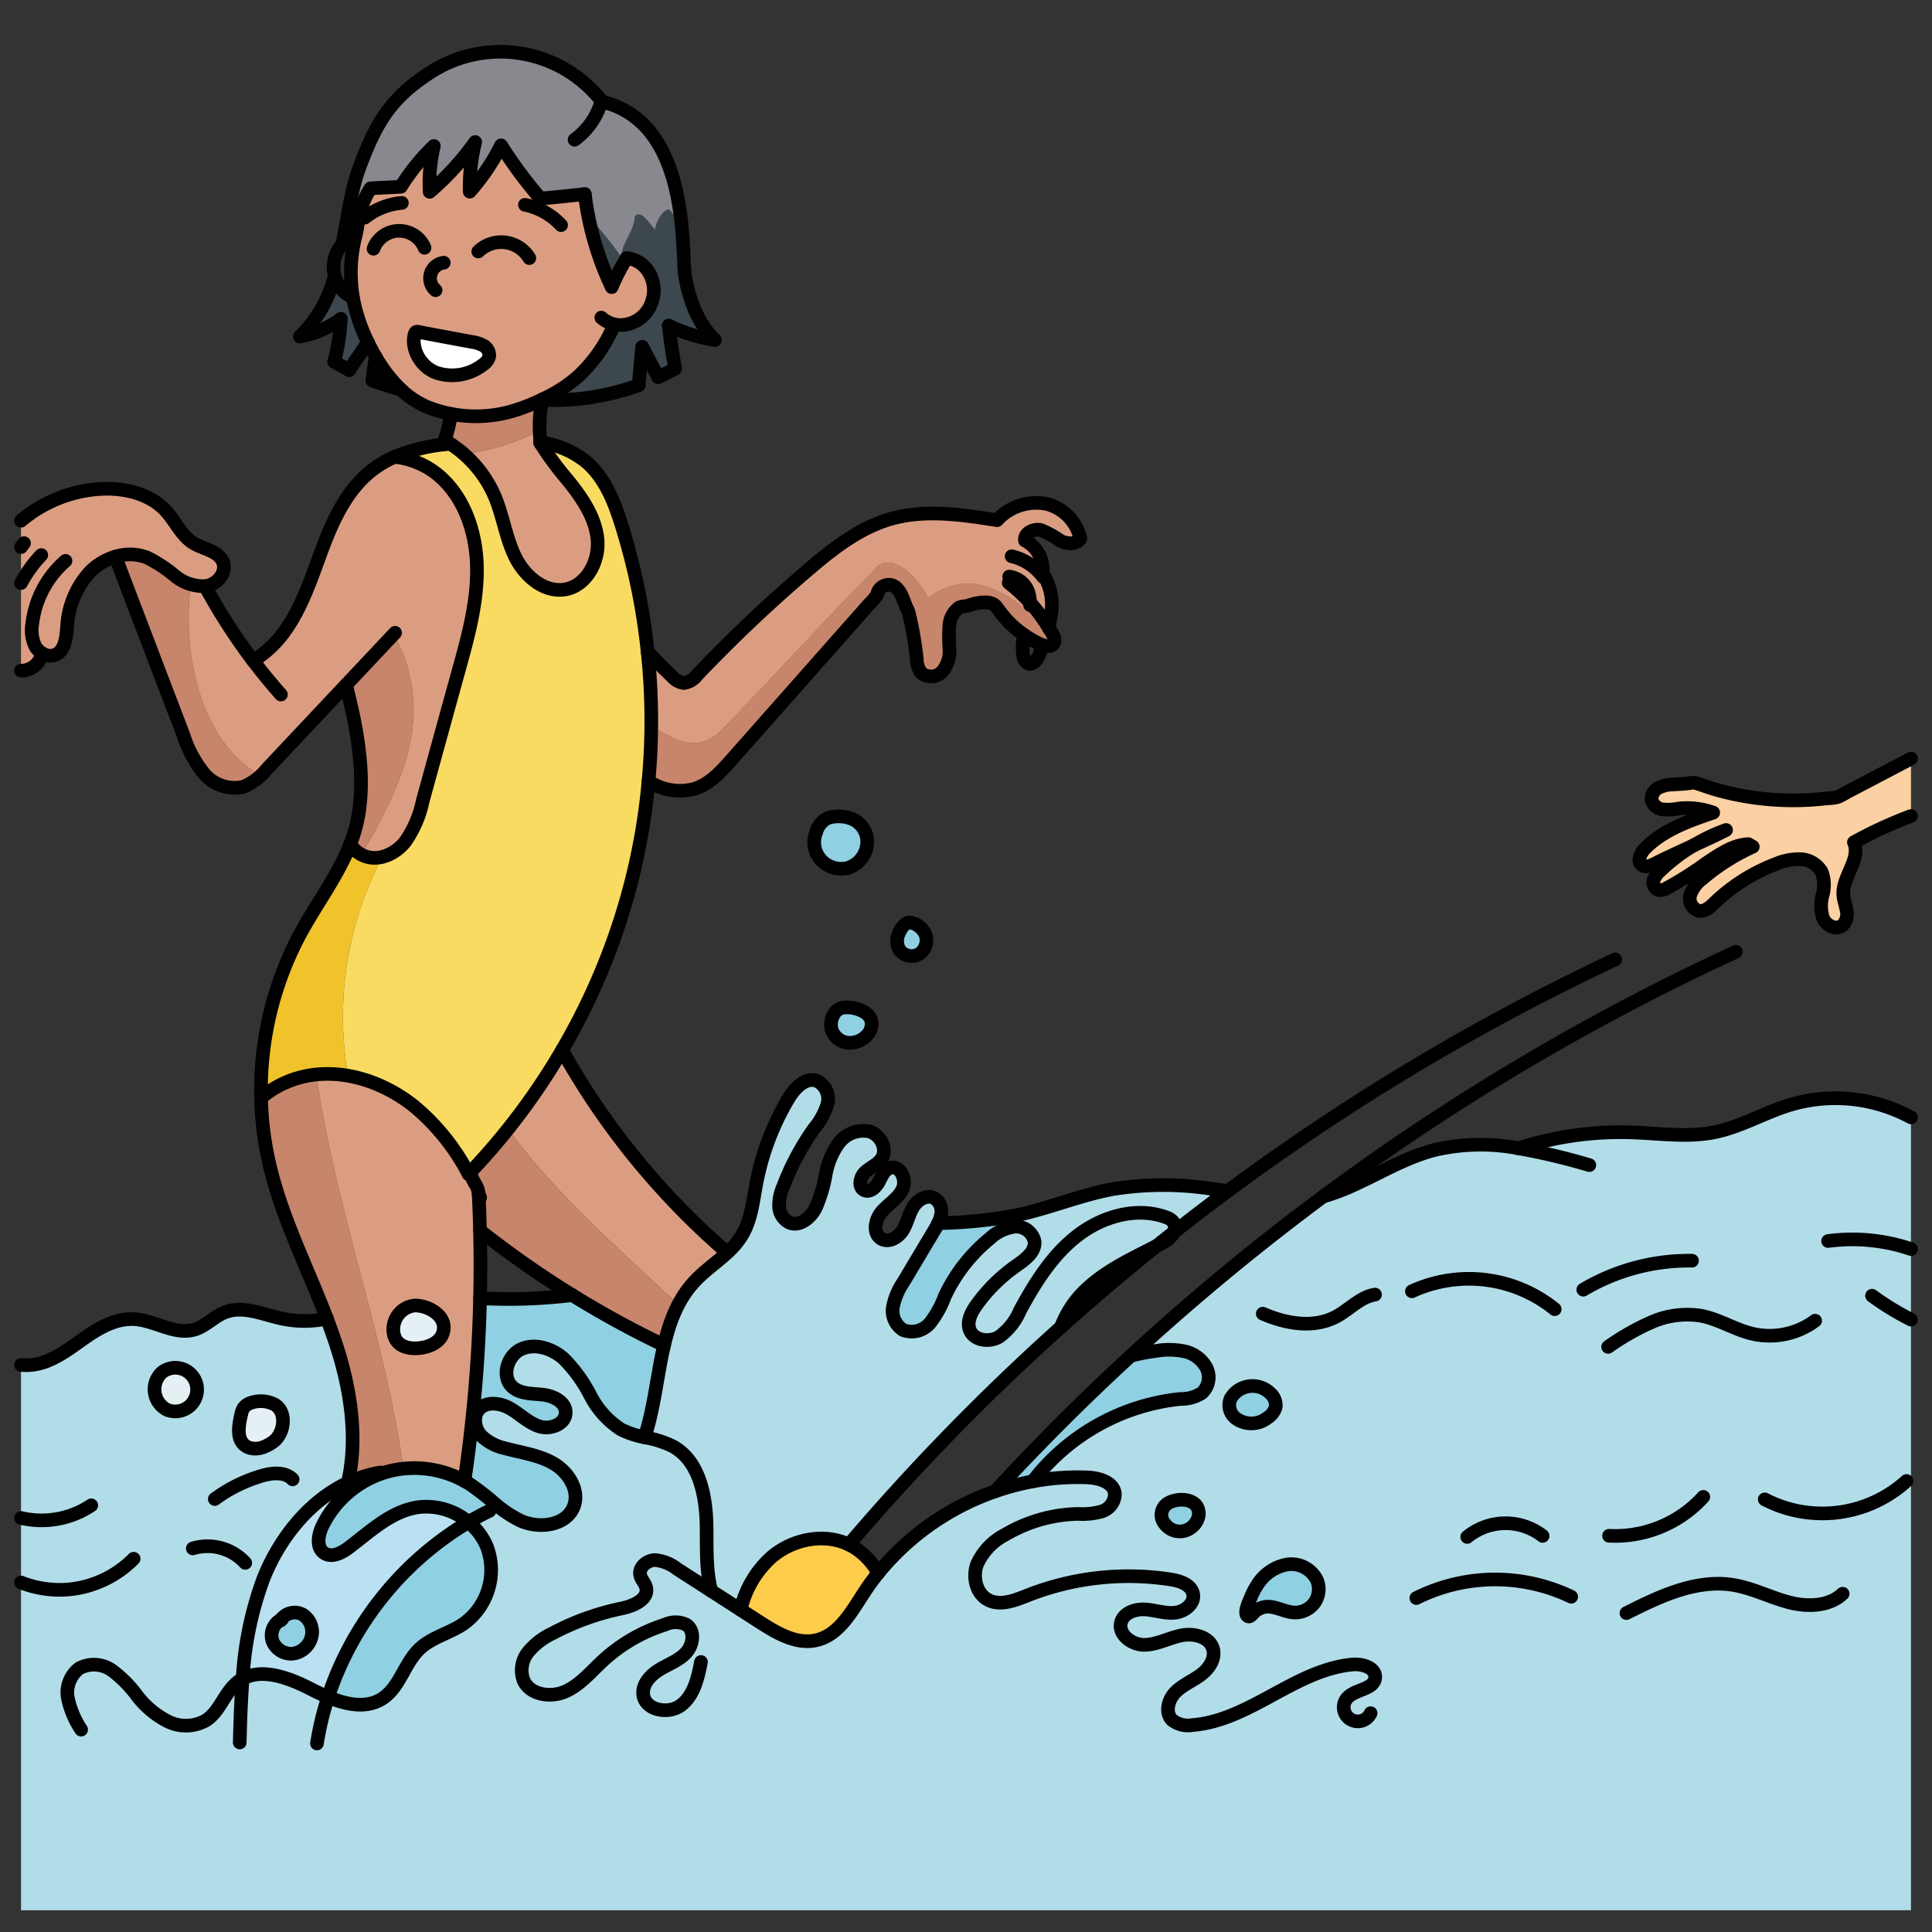 <svg id="Layer_1" data-name="Layer 1" xmlns="http://www.w3.org/2000/svg" width="100mm" height="100mm" viewBox="0 0 283.465 283.465">
  <rect x="0" y="0" width="283.465" height="283.465" fill="#333333" stroke="none"/>
  <g>
    <g>
      <path d="M128.859,230.8a33.6,33.6,0,0,0-2.08,2.858c-1.865,2.859-3.719,6.26-7.039,7-2.889.645-5.727-1.025-8.217-2.623l-2.858-1.844a14.71,14.71,0,0,1,4.559-7.756c3.084-2.633,7.725-3.545,11.321-1.814a7.488,7.488,0,0,1,.748.4A10.352,10.352,0,0,1,128.859,230.8Z" fill="#fecc4b"/>
      <path d="M56.109,125.715a4.231,4.231,0,0,1-4.727-1.848c-1.763,4.539-4.826,8.576-7.193,12.889a48.472,48.472,0,0,0-5.881,24.3,14.911,14.911,0,0,1,7.172-3.289,16.948,16.948,0,0,1,5.582.07A50.461,50.461,0,0,1,56.109,125.715Z" fill="#f1c32a"/>
      <path d="M95.018,95.6a94.385,94.385,0,0,0-3.812-18.524c-1.075-3.443-2.448-6.967-5.2-9.3a13.464,13.464,0,0,0-6.7-2.859.409.409,0,0,0,.02.154A45.3,45.3,0,0,0,83.266,70.4c2.039,2.53,4.026,5.338,4.385,8.575s-1.506,6.936-4.713,7.5c-3.063.543-5.943-1.926-7.325-4.723S73.82,75.775,72.621,72.9a17.391,17.391,0,0,0-6.568-7.8L65,65.222a25.76,25.76,0,0,0-7.09,1.813,11.958,11.958,0,0,1,6.414,2.684c3.862,3.259,5.573,8.515,5.655,13.566s-1.27,10.009-2.622,14.886q-2.66,9.652-5.328,19.324a16.111,16.111,0,0,1-2.582,6.014,6.4,6.4,0,0,1-3.336,2.206,50.461,50.461,0,0,0-5.047,32.125,21.722,21.722,0,0,1,9.807,4.561,32.318,32.318,0,0,1,7.879,9.846c.1-.1.2-.215.3-.318.328-.327.635-.645.943-.983a96.608,96.608,0,0,0,12.479-16.864,95.58,95.58,0,0,0,9.61-22.653,93.892,93.892,0,0,0,3.074-16.824A95.791,95.791,0,0,0,95.018,95.6Z" fill="#f9db61"/>
      <path d="M70.776,53.572a7.326,7.326,0,0,1-6.926,1.056,5.231,5.231,0,0,1-2.264-1.9,5.047,5.047,0,0,1-.86-2.377,3.922,3.922,0,0,1,.092-1.25c.184-.635.461-.43,1.055-.317q3.674.692,7.346,1.373a4.815,4.815,0,0,1,1.742.563,1.646,1.646,0,0,1,.82,1.547A2.174,2.174,0,0,1,70.776,53.572Z" fill="#fff"/>
      <path d="M106.708,183.794a110.12,110.12,0,0,1-24.241-29.712,96.463,96.463,0,0,1-7.941,11.57c7.087,9.607,16.282,17.619,25.011,25.752a15.269,15.269,0,0,1,2.386-3.41C103.358,186.447,105.161,185.228,106.708,183.794Z" fill="#db9d81"/>
      <path d="M74.526,165.652q-2.178,2.726-4.538,5.294c-.308.338-.615.656-.943.983l.01.011c.1,1.424,1.117,1.864,1.179,3.288v.011q.137,2.658.194,5.317a145.331,145.331,0,0,0,13.524,9.467h.011a140.3,140.3,0,0,0,13.472,7.356,25.3,25.3,0,0,1,2.1-5.975C90.808,183.271,81.613,175.259,74.526,165.652Z" fill="#c7856b"/>
      <path d="M45.48,157.77a14.911,14.911,0,0,0-7.172,3.289v.01a47.036,47.036,0,0,0,1.127,9.344c1.793,8.012,5.595,15.379,8.525,23.053.389,1.034.768,2.079,1.127,3.125,2.274,6.7,3.524,14.2,1.946,20.962a17.9,17.9,0,0,1,4.775-1.506l.061.184q.43-.153.861-.276a14.532,14.532,0,0,1,2.467-.46c-2.706-19.5-9.981-38.024-12.768-57.845C46.113,157.681,45.8,157.72,45.48,157.77Z" fill="#c7856b"/>
      <path d="M70.428,180.556q-.061-2.658-.194-5.317v-.011c-.062-1.424-1.077-1.864-1.179-3.288l-.01-.011c-.092.1-.2.216-.3.318a32.318,32.318,0,0,0-7.879-9.846,20.3,20.3,0,0,0-14.44-4.751C49.216,177.471,56.491,196,59.2,215.5a15.215,15.215,0,0,1,8.946,1.8c.461-3.115.861-6.229,1.179-9.365q.921-8.7,1.116-17.458C70.51,187.165,70.51,183.865,70.428,180.556Zm-5.481,15.133c-.5,1.373-2.121,2-3.576,2.121s-3.043-.256-3.525-1.8A3.508,3.508,0,0,1,60.8,191.55C62.908,191.488,65.859,193.209,64.947,195.689Z" fill="#db9d81"/>
      <path d="M30.1,86a6.578,6.578,0,0,1-4.446-1.517,19.906,19.906,0,0,0-4.119-2.694,7.1,7.1,0,0,0-4.61-.113,8.7,8.7,0,0,0-3.658,2.162,12.874,12.874,0,0,0-3.422,8.135c-.133,1.6-.318,3.6-1.824,4.139a2.091,2.091,0,0,1-1.772-.225,4.787,4.787,0,0,1-.533,1.075A3.1,3.1,0,0,1,3.084,98.4v-22a19.915,19.915,0,0,1,11.9-4.672c3.432-.144,7.1.747,9.4,3.288,1.394,1.537,2.244,3.617,4.016,4.683,1.507.9,3.689,1.137,4.324,2.776.584,1.537-.861,3.269-2.49,3.514A.466.466,0,0,1,30.1,86Z" fill="#db9d81"/>
      <path d="M58.158,93.756c-2.957,1.479-4.823,4.6-7.211,7.334.06.311.11.625.188.934,1.486,5.973,2.634,13.042,1.128,19.108a23.115,23.115,0,0,1-.881,2.735,4.319,4.319,0,0,0,1.7,1.54C58.7,115.417,63.969,105.378,58.158,93.756Z" fill="#c7856b"/>
      <path d="M28.012,85.742a9.312,9.312,0,0,1-2.357-1.259,19.906,19.906,0,0,0-4.119-2.694,7.1,7.1,0,0,0-4.61-.113q5,13.078,9.979,26.157a17.313,17.313,0,0,0,3.012,5.645c1.455,1.578,3.73,2.6,5.779,1.967a6.635,6.635,0,0,0,2.549-1.678C29.249,108.771,26.679,95.553,28.012,85.742Z" fill="#c7856b"/>
      <path d="M64.322,69.719a11.958,11.958,0,0,0-6.414-2.684H57.9a15.363,15.363,0,0,0-3.176,1.844C51.064,71.646,48.984,76,47.365,80.293s-2.991,8.78-5.707,12.479a15.921,15.921,0,0,1-4.507,4.17H37.14A86.278,86.278,0,0,1,30.1,86a4.693,4.693,0,0,1-2.089-.258c-1.333,9.811,1.237,23.029,10.233,28.025.314-.3.617-.62.913-.934q5.826-6.193,11.66-12.387c.034.217.088.429.129.644,2.388-2.738,4.254-5.855,7.211-7.334,5.811,11.622.542,21.661-5.076,31.651a4.319,4.319,0,0,0,.553.243c2.081.717,4.437-.42,5.81-2.141a16.111,16.111,0,0,0,2.582-6.014q2.658-9.668,5.328-19.324c1.352-4.877,2.7-9.825,2.622-14.886S68.184,72.978,64.322,69.719Z" fill="#db9d81"/>
      <path d="M136.158,87.756c-2-4-6-7-8-4-8,8-15,16-23,24-3.523,2.642-6.271.63-9.609-1.254q-.031,4.057-.4,8.1a8.182,8.182,0,0,0,6.905,1.076c2.152-.738,3.75-2.5,5.256-4.2q8.546-9.651,17.08-19.313c.676-.758,1.342-1.516,2.018-2.274.328-.379.666-.758,1-1.137a11.189,11.189,0,0,0,1.178-1.332c.154-.256.164-.574.349-.84a1.81,1.81,0,0,1,1.567-.789c1.578.1,2.008,2.325,2.551,3.442a3.574,3.574,0,0,1,.308.8c.174.728.338,1.466.481,2.193.277,1.475.5,2.951.666,4.436a3.46,3.46,0,0,0,.636,2.029,2.224,2.224,0,0,0,3.125-.2,4.662,4.662,0,0,0,1.034-3.268,24.991,24.991,0,0,1-.01-3.5,3.522,3.522,0,0,1,1.424-2.592,2.719,2.719,0,0,1,.953-.2c.492-.082.963-.3,1.465-.4,1.066-.2,2.438-.38,3.125.584a18.177,18.177,0,0,0,1.772,2.172,15.719,15.719,0,0,0,2.234,1.875,15.364,15.364,0,0,0,2.4,1.362,2.533,2.533,0,0,0,.338.133c.635.2,1.383.226,1.649-.348a1.473,1.473,0,0,0-.235-1.281c-.015-.027-.032-.051-.046-.078C149.024,87.662,142.952,82.661,136.158,87.756Z" fill="#c7856b"/>
      <path d="M152.69,77.772a13.12,13.12,0,0,1,2.848,1.558c.963.5,2.346.615,2.971-.277a6.752,6.752,0,0,0-4.938-5.112,7.779,7.779,0,0,0-7.285,2.387c-5.163-.82-10.522-1.629-15.552-.2-4.631,1.311-8.545,4.385-12.2,7.52a214.317,214.317,0,0,0-16.28,15.42,2.827,2.827,0,0,1-1.936,1.147,2.713,2.713,0,0,1-1.7-.953c-1.25-1.168-2.438-2.387-3.595-3.657a95.669,95.669,0,0,1,.531,10.9c3.338,1.884,6.086,3.9,9.609,1.254,8-8,15-16,23-24,2-3,6,0,8,4,6.794-5.095,12.866-.094,18.218,5.2-.152-.278-.309-.551-.477-.813v-.01c.092-.605.133-1.127.3-1.865a2.372,2.372,0,0,0,.041-.277,8.475,8.475,0,0,0-1.281-5.9A4.76,4.76,0,0,0,150.4,79.32C150.231,78.244,151.624,77.527,152.69,77.772Z" fill="#db9d81"/>
      <path d="M79.557,58.6c-.338.164-.676.328-1.014.471a28.048,28.048,0,0,1-3.054,1.148,19.066,19.066,0,0,1-6.085.85,18.828,18.828,0,0,1-3.249-.348,17.889,17.889,0,0,1-.932,3.873,8.207,8.207,0,0,1,.83.5,17.628,17.628,0,0,1,2.025,1.534A34.173,34.173,0,0,0,79.184,63.18,20.234,20.234,0,0,1,79.557,58.6Z" fill="#c7856b"/>
      <path d="M83.266,70.4a45.3,45.3,0,0,1-3.935-5.328c-.03-.051-.061-.1-.092-.164a.155.155,0,0,1,.072.01c-.07-.576-.109-1.155-.127-1.734a34.173,34.173,0,0,1-11.106,3.453A17.212,17.212,0,0,1,72.621,72.9c1.2,2.879,1.608,6.055,2.992,8.852s4.262,5.266,7.325,4.723c3.207-.564,5.082-4.272,4.713-7.5S85.305,72.926,83.266,70.4Z" fill="#db9d81"/>
      <path d="M51.484,39.577a22.033,22.033,0,0,1,.666-4.908c0-.02.01-.03.01-.051a19.784,19.784,0,0,0,.441-2.592,12.767,12.767,0,0,1,1.762-4.4c1.486-.093,2.971-.144,4.457-.236a30.864,30.864,0,0,1,4.836-5.973,23.918,23.918,0,0,0-.615,6.721,40.43,40.43,0,0,0,6.68-7.3,27.245,27.245,0,0,0-.8,7.284,31.7,31.7,0,0,0,4.6-6.793A64.642,64.642,0,0,0,79.3,29.137c2.623-.236,6.5-.656,6.5-.656a44.667,44.667,0,0,0,3.955,13.647,27.616,27.616,0,0,1,2.193-4.242,3.061,3.061,0,0,1,.85.154,4.206,4.206,0,0,1,1.875,1.2,5.021,5.021,0,0,1,1.014,4.907,4.905,4.905,0,0,1-4.712,3.545,3.58,3.58,0,0,1-.574-.051c-.092-.02-.2-.041-.3-.061l-.072.266A22.034,22.034,0,0,1,85.2,54.863c-.02.031-.051.052-.071.082a20.922,20.922,0,0,1-5.513,3.627c-.02.021-.041.021-.061.031-.338.164-.676.328-1.014.471a28.048,28.048,0,0,1-3.054,1.148,19.066,19.066,0,0,1-6.085.85,19.418,19.418,0,0,1-7-1.475,3.287,3.287,0,0,1-.328-.174,12.81,12.81,0,0,1-3.258-2.275,20.888,20.888,0,0,1-3.094-3.791c-.215-.328-.41-.656-.6-.983-.42-.707-.8-1.435-1.147-2.142A26.172,26.172,0,0,1,51.822,43.9a2.684,2.684,0,0,1-.041-.277A23.025,23.025,0,0,1,51.484,39.577Zm20.3,12.694a1.646,1.646,0,0,0-.82-1.547,4.815,4.815,0,0,0-1.742-.563q-3.673-.677-7.346-1.373c-.594-.113-.871-.318-1.055.317a3.922,3.922,0,0,0-.092,1.25,5.047,5.047,0,0,0,.86,2.377,5.231,5.231,0,0,0,2.264,1.9,7.326,7.326,0,0,0,6.926-1.056A2.174,2.174,0,0,0,71.781,52.271Z" fill="#db9d81"/>
      <path d="M50.009,46.769a14.075,14.075,0,0,1-5.994,2.6,18.812,18.812,0,0,0,5.092-8.894,4.472,4.472,0,0,0,2.664,3.146h.01a2.684,2.684,0,0,0,.041.277,26.172,26.172,0,0,0,2.152,6.331c-.9,1.353-1.8,2.613-2.726,4.068-.758-.39-1.495-.8-2.213-1.24A30.893,30.893,0,0,0,50.009,46.769Z" fill="#3d474e"/>
      <path d="M93.158,31.756c1-1,2,1,3,2,0-1,1-3,2-3a9.893,9.893,0,0,1,1.918,2.992c-.62-6.955-2.706-16.678-11.728-18.822a18.886,18.886,0,0,0-25.082-4.375C57.242,14.383,55.132,18.1,52.652,24.8c-1.086,2.94-1.6,6.864-2.387,10.86l.061.062a4.1,4.1,0,0,1,1.711-1.076l.113.02c0-.02.01-.03.01-.051a19.784,19.784,0,0,0,.441-2.592,12.767,12.767,0,0,1,1.762-4.4c1.486-.093,2.971-.144,4.457-.236a30.827,30.827,0,0,1,4.836-5.973,23.918,23.918,0,0,0-.615,6.721,40.43,40.43,0,0,0,6.68-7.3,27.286,27.286,0,0,0-.8,7.284,31.691,31.691,0,0,0,4.6-6.792A64.71,64.71,0,0,0,79.3,29.137c2.623-.236,6.5-.656,6.5-.656.124,1.031.3,2.076.5,3.123,1.662,2.051,3.492,4.1,4.859,6.152C91.158,35.756,93.158,33.756,93.158,31.756Z" fill="#88888f"/>
      <path d="M100.519,40.5c-.18-1.074-.165-3.636-.443-6.751a9.893,9.893,0,0,0-1.918-2.992c-1,0-2,2-2,3-1-1-2-3-3-2,0,2-2,4-2,6-1.367-2.051-3.2-4.1-4.859-6.152a44.342,44.342,0,0,0,3.452,10.524,27.715,27.715,0,0,1,2.193-4.242,3.061,3.061,0,0,1,.85.154,4.206,4.206,0,0,1,1.875,1.2,5.021,5.021,0,0,1,1.014,4.907,4.906,4.906,0,0,1-4.713,3.545,3.578,3.578,0,0,1-.573-.051l-.3-.061-.072.266A22.018,22.018,0,0,1,85.2,54.863c-.02.031-.051.052-.071.082a20.922,20.922,0,0,1-5.513,3.627l.052.1a36.626,36.626,0,0,0,14.036-2.162c.174-2.172.348-3.453.512-5.625.871,1.68,1.486,2.777,2.357,4.447.84-.38,1.66-.8,2.469-1.25,0,0-.676-3.853-.922-6.3a24.624,24.624,0,0,0,6.772,2.11C102.384,47.435,101.113,43.962,100.519,40.5Z" fill="#3d474e"/>
      <path d="M256.519,123.857c-2.316.123-4.221,1.516-6.158,2.777a51.957,51.957,0,0,1-5.871,3.719,1.711,1.711,0,0,1-1.27.2,1.214,1.214,0,0,1-.584-1.435,3.191,3.191,0,0,1,.973-1.362,26.567,26.567,0,0,1,4.939-3.75c1.6-.728,3.2-1.465,4.7-2.234a26.3,26.3,0,0,0-4.7,2.234c-1.937.891-3.894,1.772-5.717,2.7-.625.317-1.435.625-1.968.164-.7-.584-.153-1.722.492-2.377,2.664-2.716,6.4-4.037,10.01-5.267a11.277,11.277,0,0,0-5.082-.6,8.169,8.169,0,0,1-2.284.133,1.919,1.919,0,0,1-1.66-1.373,1.835,1.835,0,0,1,1.014-1.813,5.069,5.069,0,0,1,2.141-.482c.871-.072,1.732-.072,2.582-.225a1.836,1.836,0,0,1,.881.061c.882.277,1.742.6,2.634.871a40.976,40.976,0,0,0,5.43,1.178,41.4,41.4,0,0,0,11.085.144,6.413,6.413,0,0,0,1.527-.185,11.017,11.017,0,0,0,1.332-.7c.9-.472,1.793-.943,2.7-1.414q2.689-1.414,5.389-2.828c.44-.236.891-.461,1.332-.7v8.422a62.557,62.557,0,0,0-8.371,3.852c1.076,2.449-1.711,5.011-1.557,7.685.051.8.369,1.567.492,2.356a2.294,2.294,0,0,1-.677,2.2c-.922.676-2.325-.041-2.786-1.086a5.947,5.947,0,0,1-.072-3.391,5.582,5.582,0,0,0-.113-3.381,3.724,3.724,0,0,0-3.084-1.9,8.544,8.544,0,0,0-3.688.717,26.63,26.63,0,0,0-8.965,5.676c-.646.625-1.414,1.332-2.3,1.189a1.885,1.885,0,0,1-1.26-2.346,4.945,4.945,0,0,1,1.762-2.367,31.266,31.266,0,0,1,7.407-4.7C256.959,124.113,256.734,123.98,256.519,123.857Z" fill="#fbd0a3"/>
      <path d="M127.209,122.955a3.892,3.892,0,0,1-6.762,3.207,3.87,3.87,0,0,1-.7-4.047,3.187,3.187,0,0,1,1.773-2.12,5.45,5.45,0,0,1,3.237.061A3.685,3.685,0,0,1,127.209,122.955Z" fill="#8fd0e2"/>
      <path d="M135.795,137.135a2.44,2.44,0,0,1-.9,2.818,2.195,2.195,0,0,1-2.858-.5,2.568,2.568,0,0,1-.195-2.408c.287-.727.963-1.906,1.9-1.649A3,3,0,0,1,135.795,137.135Z" fill="#8fd0e2"/>
      <path d="M127.814,149.655A2.4,2.4,0,0,1,127.1,152a3.369,3.369,0,0,1-2.961.953,2.837,2.837,0,0,1-2.059-1.722c-.471-1.219.154-3.135,1.568-3.381C124.986,147.627,127.312,148.211,127.814,149.655Z" fill="#8fd0e2"/>
      <path d="M50.48,219.561a14.863,14.863,0,0,0-3.186,4.365c-.615,1.291-.912,3.125.276,3.934,1.117.758,2.6-.02,3.678-.84,3.1-2.346,6.076-5.205,9.9-5.85a9.6,9.6,0,0,1,7.592,2.151A47.048,47.048,0,0,0,48.134,249c-.912-.379-1.814-.82-2.654-1.25-3.074-1.568-6.977-3.033-9.877-1.435a50.575,50.575,0,0,1,3.013-14.61c2.346-5.973,6.731-11.475,12.417-14.149a17.907,17.907,0,0,1,4.775-1.506l.061.184A15.017,15.017,0,0,0,50.48,219.561Zm-4.795,20.7a3.019,3.019,0,0,0-1.229-3.34,2.451,2.451,0,0,0-3.228.717,2.636,2.636,0,0,0-1.26,3.1,2.93,2.93,0,0,0,3,1.895A3.274,3.274,0,0,0,45.685,240.257Z" fill="#b9e1f2"/>
      <path d="M72.559,220.565l-.727,1.1c-1.056.513-2.09,1.066-3.094,1.66a9.6,9.6,0,0,0-7.592-2.151c-3.822.645-6.8,3.5-9.9,5.85-1.075.82-2.561,1.6-3.678.84-1.188-.809-.891-2.643-.276-3.934a14.863,14.863,0,0,1,3.186-4.365,15.017,15.017,0,0,1,5.389-3.33q.43-.153.861-.276A15.179,15.179,0,0,1,68.143,217.3a8.927,8.927,0,0,1,.8.461A41.706,41.706,0,0,1,72.559,220.565Z" fill="#8fd0e2"/>
      <path d="M68.143,217.3c.461-3.115.861-6.229,1.179-9.365l.42.041a3.38,3.38,0,0,0,.83,2.633,7.183,7.183,0,0,0,3.545,1.886c2.417.666,4.989.983,7.151,2.254s3.811,3.924,2.92,6.27c-1.076,2.848-5.092,3.35-7.858,2.08a17.424,17.424,0,0,1-3.771-2.531,41.706,41.706,0,0,0-3.616-2.807A8.927,8.927,0,0,0,68.143,217.3Z" fill="#8fd0e2"/>
      <path d="M71.463,226.979a9.71,9.71,0,0,1-3.5,11.3c-2.039,1.373-4.611,1.936-6.393,3.637-2.213,2.09-2.879,5.594-5.43,7.274-2.357,1.537-5.277.933-8-.194a47.048,47.048,0,0,1,20.6-25.676A9.184,9.184,0,0,1,71.463,226.979Z" fill="#8fd0e2"/>
      <path d="M148.51,178.415l.317,1.567a6.623,6.623,0,0,0-3.6,1.732,24.184,24.184,0,0,0-6.639,8.545,14.358,14.358,0,0,1-2.131,3.842,3.485,3.485,0,0,1-3.975,1.024,3.342,3.342,0,0,1-1.465-3.422,9.76,9.76,0,0,1,1.536-3.606q2.244-3.765,4.488-7.52c.215-.359.43-.738.615-1.117A67.562,67.562,0,0,0,148.51,178.415Z" fill="#8fd0e2"/>
      <path d="M151.788,182.144a2.749,2.749,0,0,0-2.961-2.162l-.317-1.567c.379-.062.748-.144,1.127-.226,4.621-1.034,9.047-2.889,13.708-3.739a47.079,47.079,0,0,1,14.641,0c.707.092,1.424.194,2.142.307q-4.011,2.967-7.93,6.066a1.562,1.562,0,0,0-.123-1.609,2.342,2.342,0,0,0-.994-.615c-4.355-1.6-9.385-.133-13.043,2.715s-6.178,6.885-8.391,10.963a9.154,9.154,0,0,1-3.063,3.863c-1.435.85-3.668.563-4.293-.974-.5-1.25.215-2.643,1-3.729a24.371,24.371,0,0,1,5.819-5.738C150.4,184.8,151.932,183.691,151.788,182.144Z" fill="#b1dde9"/>
      <path d="M146,218.813q9.543-10.358,19.9-19.886a30.431,30.431,0,0,1,3.831-.738,11.3,11.3,0,0,1,4.068.082,4.823,4.823,0,0,1,3.186,2.356,3.129,3.129,0,0,1-.625,3.74,5.637,5.637,0,0,1-3.186.891,31.369,31.369,0,0,0-21.649,12.09A38.067,38.067,0,0,0,146,218.813Z" fill="#8fd0e2"/>
      <path d="M186.357,204.408a2.354,2.354,0,0,1,.82,1.977,2.678,2.678,0,0,1-1.2,1.629,3.845,3.845,0,0,1-4.621.113,2.439,2.439,0,0,1-.789-2.951,3.716,3.716,0,0,1,5.789-.768Z" fill="#8fd0e2"/>
      <path d="M175.712,222.911a2.673,2.673,0,0,1-.851,1.138,2.727,2.727,0,0,1-3.954-.461,2,2,0,0,1,.635-3.125c1.127-.6,3.145-.646,4.006.461A2.046,2.046,0,0,1,175.712,222.911Z" fill="#8fd0e2"/>
      <path d="M189.974,236.589c-1.517-.03-2.951-1.075-4.447-.809a3.362,3.362,0,0,0-1.332.6c-.236.185-.727.882-1.035.779-.83-.287.164-2.305.349-2.756a10.227,10.227,0,0,1,.9-1.762,6.532,6.532,0,0,1,4.355-3.084,4.176,4.176,0,0,1,4.5,2.367,3.423,3.423,0,0,1-3.288,4.661Z" fill="#8fd0e2"/>
      <path d="M41.228,237.634a2.451,2.451,0,0,1,3.228-.717,3.019,3.019,0,0,1,1.229,3.34,3.274,3.274,0,0,1-2.715,2.367,2.93,2.93,0,0,1-3-1.895A2.636,2.636,0,0,1,41.228,237.634Z" fill="#8fd0e2"/>
      <path d="M60.8,191.55c2.111-.062,5.062,1.659,4.15,4.139-.5,1.373-2.121,2-3.576,2.121s-3.043-.256-3.524-1.8A3.506,3.506,0,0,1,60.8,191.55Z" fill="#e5f0f5"/>
      <path d="M40.306,206.078c1.834,1.117,1.393,4.088-.031,5.307a5.449,5.449,0,0,1-1.393.84,3.275,3.275,0,0,1-2.3.195c-2.172-.789-1.527-3.484-1.117-5.225a1.887,1.887,0,0,1,1.117-1.281A4.44,4.44,0,0,1,40.306,206.078Z" fill="#e5f0f5"/>
      <path d="M28.913,203.506a3.379,3.379,0,0,1-4.426,3.33,3.374,3.374,0,0,1-.707-5.492l.051-.041A3.378,3.378,0,0,1,28.913,203.506Z" fill="#e5f0f5"/>
      <path d="M74.854,206.662c-1.475-.85-3.6-1.117-4.651.215a2.271,2.271,0,0,0-.461,1.1l-.42-.041q.921-8.7,1.116-17.458a77.332,77.332,0,0,0,13.514-.451h.011a140.3,140.3,0,0,0,13.472,7.356c-1.034,4.416-1.434,9.2-2.868,13.5a13.622,13.622,0,0,1-3.474-1.168,12.957,12.957,0,0,1-4.456-4.938,21.919,21.919,0,0,0-3.935-5.441c-1.69-1.485-4.17-2.315-6.219-1.393s-2.971,4.026-1.311,5.543c1.158,1.045,2.9.963,4.457,1.137s3.36,1.045,3.37,2.6c.021,1.7-2.213,2.562-3.831,2.07S76.319,207.5,74.854,206.662Z" fill="#8fd0e2"/>
      <path d="M171.081,178.6a2.342,2.342,0,0,1,.994.615,1.562,1.562,0,0,1,.123,1.609c-.83.635-1.65,1.291-2.459,1.956-.011-.01-.021.011-.021.011-3.463,1.782-7.069,3.432-9.969,6.034a14.636,14.636,0,0,0-4.078,5.881,331.74,331.74,0,0,0-31.126,31.915c-3.6-1.731-8.237-.819-11.321,1.814a14.71,14.71,0,0,0-4.559,7.756l-4.3-2.767c-.779-2.889-.656-6.147-.687-9.19-.031-4.559-.973-9.846-4.969-12.038a15.5,15.5,0,0,0-4.139-1.312c1.434-4.3,1.834-9.088,2.868-13.5.82-3.5,2.039-6.772,4.488-9.385,1.434-1.547,3.238-2.766,4.785-4.2a11.356,11.356,0,0,0,2.151-2.551c1.363-2.265,1.619-5,2.111-7.6a38.3,38.3,0,0,1,4.682-12.407c.912-1.547,2.49-3.238,4.191-2.654a2.939,2.939,0,0,1,1.557,3.412,10.222,10.222,0,0,1-1.947,3.566,37.749,37.749,0,0,0-4.528,8.483,6.868,6.868,0,0,0-.615,2.951,2.742,2.742,0,0,0,1.568,2.418c1.5.563,3.063-.748,3.79-2.162a20.334,20.334,0,0,0,1.466-4.857,11.242,11.242,0,0,1,1.915-4.651A4.5,4.5,0,0,1,127.517,166c1.639.441,2.745,2.531,1.844,3.965-.564.892-1.65,1.291-2.428,2.008s-1.066,2.234-.093,2.664c.83.369,1.7-.461,2.121-1.27s.82-1.793,1.7-2.029c1.465-.4,2.418,1.783,1.752,3.156s-2.09,2.162-3.074,3.319-1.321,3.228.01,3.965c1.087.595,2.459-.225,3.105-1.27s.881-2.316,1.516-3.381,1.978-1.906,3.084-1.353a2.259,2.259,0,0,1,1.035,2.326,4.568,4.568,0,0,1-.43,1.363c-.185.379-.4.758-.615,1.117q-2.244,3.75-4.488,7.52a9.76,9.76,0,0,0-1.536,3.606,3.342,3.342,0,0,0,1.465,3.422,3.485,3.485,0,0,0,3.975-1.024,14.358,14.358,0,0,0,2.131-3.842,24.184,24.184,0,0,1,6.639-8.545,6.623,6.623,0,0,1,3.6-1.732,2.749,2.749,0,0,1,2.961,2.162c.144,1.547-1.393,2.654-2.674,3.555a24.371,24.371,0,0,0-5.819,5.738c-.789,1.086-1.506,2.479-1,3.729.625,1.537,2.858,1.824,4.293.974a9.154,9.154,0,0,0,3.063-3.863c2.213-4.078,4.733-8.125,8.391-10.963S166.726,177,171.081,178.6Z" fill="#b1dde9"/>
      <path d="M48.134,249c2.725,1.127,5.645,1.731,8,.194,2.551-1.68,3.217-5.184,5.43-7.274,1.782-1.7,4.354-2.264,6.393-3.637a9.71,9.71,0,0,0,3.5-11.3,9.184,9.184,0,0,0-2.725-3.658c1-.594,2.038-1.147,3.094-1.66l.727-1.1A17.424,17.424,0,0,0,76.33,223.1c2.766,1.27,6.782.768,7.858-2.08.891-2.346-.758-4.99-2.92-6.27s-4.734-1.588-7.151-2.254a7.183,7.183,0,0,1-3.545-1.886,3.38,3.38,0,0,1-.83-2.633,2.271,2.271,0,0,1,.461-1.1c1.055-1.332,3.176-1.065,4.651-.215s2.7,2.131,4.314,2.633,3.852-.369,3.831-2.07c-.01-1.557-1.823-2.428-3.37-2.6s-3.3-.092-4.457-1.137c-1.66-1.517-.738-4.621,1.311-5.543s4.529-.092,6.219,1.393a21.919,21.919,0,0,1,3.935,5.441,12.957,12.957,0,0,0,4.456,4.938,13.622,13.622,0,0,0,3.474,1.168,15.5,15.5,0,0,1,4.139,1.312c4,2.192,4.938,7.479,4.969,12.038.031,3.043-.092,6.3.687,9.19l4.3,2.767,2.858,1.844c2.49,1.6,5.328,3.268,8.217,2.623,3.32-.738,5.174-4.139,7.039-7a33.6,33.6,0,0,1,2.08-2.858,38.327,38.327,0,0,1,22.663-13.453,31.369,31.369,0,0,1,21.649-12.09,5.637,5.637,0,0,0,3.186-.891,3.129,3.129,0,0,0,.625-3.74,4.823,4.823,0,0,0-3.186-2.356,11.3,11.3,0,0,0-4.068-.082,30.431,30.431,0,0,0-3.831.738,346.066,346.066,0,0,1,28.236-23.371c.011,0,.011-.01.021-.01a30.837,30.837,0,0,0,4.108-1.516c4.068-1.814,7.93-4.2,12.244-5.307a29.687,29.687,0,0,1,12.284-.246h.011a48.657,48.657,0,0,1,16.669-2.326c4.037.133,8.125.768,12.09-.031,3.893-.789,7.377-2.91,11.188-4.047a23.331,23.331,0,0,1,17.633,1.865V280.276H3.084V200.269a8.139,8.139,0,0,0,3.6-.492c2.3-.85,4.221-2.449,6.25-3.822s4.344-2.551,6.782-2.407c3.033.184,5.953,2.4,8.853,1.516,1.639-.5,2.858-1.916,4.456-2.531,2.634-1.014,5.523.318,8.279.922a15.855,15.855,0,0,0,6.66.011c.389,1.034.768,2.079,1.127,3.125,2.274,6.7,3.524,14.2,1.946,20.962-5.686,2.674-10.071,8.176-12.417,14.149a50.575,50.575,0,0,0-3.013,14.61c2.9-1.6,6.8-.133,9.877,1.435C46.32,248.177,47.222,248.618,48.134,249Zm144.739-13.863a3.466,3.466,0,0,0,.389-3.206,4.176,4.176,0,0,0-4.5-2.367,6.532,6.532,0,0,0-4.355,3.084,10.227,10.227,0,0,0-.9,1.762c-.185.451-1.179,2.469-.349,2.756.308.1.8-.594,1.035-.779a3.362,3.362,0,0,1,1.332-.6c1.5-.266,2.93.779,4.447.809A3.5,3.5,0,0,0,192.873,235.134Zm-5.7-28.749a2.354,2.354,0,0,0-.82-1.977,3.716,3.716,0,0,0-5.789.768,2.439,2.439,0,0,0,.789,2.951,3.845,3.845,0,0,0,4.621-.113A2.678,2.678,0,0,0,187.177,206.385Zm-11.465,16.526a2.046,2.046,0,0,0-.164-1.987c-.861-1.107-2.879-1.066-4.006-.461a2,2,0,0,0-.635,3.125,2.727,2.727,0,0,0,3.954.461A2.673,2.673,0,0,0,175.712,222.911ZM40.275,211.385c1.424-1.219,1.865-4.19.031-5.307a4.44,4.44,0,0,0-3.729-.164A1.887,1.887,0,0,0,35.46,207.2c-.41,1.741-1.055,4.436,1.117,5.225a3.275,3.275,0,0,0,2.3-.195A5.449,5.449,0,0,0,40.275,211.385Zm-15.788-4.549a3.2,3.2,0,1,0-.656-5.533l-.051.041A3.374,3.374,0,0,0,24.487,206.836Z" fill="#b1dde9"/>
    </g>
    <g>
      <path d="M38.308,161.069a47.036,47.036,0,0,0,1.127,9.344c1.793,8.012,5.594,15.379,8.525,23.053.389,1.034.768,2.079,1.127,3.125,2.274,6.7,3.524,14.2,1.946,20.962" fill="none" stroke="#000" stroke-linecap="round" stroke-linejoin="round" stroke-width="2"/>
      <path d="M50.818,100.446c.082.533.184,1.055.318,1.578,1.485,5.973,2.633,13.042,1.127,19.108a23.115,23.115,0,0,1-.881,2.735c-1.763,4.539-4.826,8.576-7.193,12.889a48.482,48.482,0,0,0-5.881,24.3" fill="none" stroke="#000" stroke-linecap="round" stroke-linejoin="round" stroke-width="2"/>
      <path d="M51.382,123.867a4.266,4.266,0,0,0,2.254,1.783c2.079.717,4.436-.42,5.809-2.141a16.111,16.111,0,0,0,2.582-6.014q2.658-9.668,5.327-19.324c1.353-4.876,2.7-9.825,2.623-14.886s-1.793-10.307-5.655-13.566a11.958,11.958,0,0,0-6.414-2.684" fill="none" stroke="#000" stroke-linecap="round" stroke-linejoin="round" stroke-width="2"/>
      <path d="M65.223,64.6a8.207,8.207,0,0,1,.83.5,17.391,17.391,0,0,1,6.568,7.8c1.2,2.879,1.608,6.055,2.991,8.852s4.263,5.266,7.326,4.723c3.207-.564,5.082-4.272,4.713-7.5s-2.346-6.045-4.385-8.575a45.176,45.176,0,0,1-3.934-5.328c-.031-.051-.062-.1-.093-.164" fill="none" stroke="#000" stroke-linecap="round" stroke-linejoin="round" stroke-width="2"/>
      <path d="M79.239,64.9a.155.155,0,0,1,.072.01,13.472,13.472,0,0,1,6.7,2.859c2.745,2.336,4.118,5.86,5.194,9.3A94.457,94.457,0,0,1,95.018,95.6a95.791,95.791,0,0,1,.133,19.005,93.892,93.892,0,0,1-3.074,16.824,95.58,95.58,0,0,1-9.61,22.653,96.558,96.558,0,0,1-12.479,16.864c-.308.338-.615.656-.943.983-.092.1-.2.216-.3.318" fill="none" stroke="#000" stroke-linecap="round" stroke-linejoin="round" stroke-width="2"/>
      <path d="M66.053,65.1,65,65.222a25.76,25.76,0,0,0-7.09,1.813H57.9a15.363,15.363,0,0,0-3.176,1.844C51.064,71.646,48.984,76,47.365,80.293s-2.991,8.78-5.706,12.479a15.942,15.942,0,0,1-4.509,4.17" fill="none" stroke="#000" stroke-linecap="round" stroke-linejoin="round" stroke-width="2"/>
      <path d="M3.524,79.688c-.153.195-.3.39-.44.584" fill="none" stroke="#000" stroke-linecap="round" stroke-linejoin="round" stroke-width="2"/>
      <path d="M3.084,76.4a19.915,19.915,0,0,1,11.9-4.672c3.432-.144,7.1.747,9.4,3.288,1.394,1.537,2.244,3.617,4.016,4.683,1.507.9,3.689,1.137,4.324,2.776.584,1.537-.861,3.269-2.49,3.514A.466.466,0,0,1,30.1,86a6.578,6.578,0,0,1-4.446-1.517,19.906,19.906,0,0,0-4.119-2.694,7.1,7.1,0,0,0-4.61-.113,8.7,8.7,0,0,0-3.658,2.162,12.874,12.874,0,0,0-3.422,8.135c-.133,1.6-.318,3.6-1.824,4.139a2.091,2.091,0,0,1-1.772-.225,2.844,2.844,0,0,1-1.066-1.056,5.456,5.456,0,0,1-.451-3.288A14.451,14.451,0,0,1,9.61,82.291" fill="none" stroke="#000" stroke-linecap="round" stroke-linejoin="round" stroke-width="2"/>
      <path d="M3.084,98.4a3.1,3.1,0,0,0,2.633-1.435,4.787,4.787,0,0,0,.533-1.075" fill="none" stroke="#000" stroke-linecap="round" stroke-linejoin="round" stroke-width="2"/>
      <path d="M6.055,81.44a18.926,18.926,0,0,0-2.971,4.109" fill="none" stroke="#000" stroke-linecap="round" stroke-linejoin="round" stroke-width="2"/>
      <path d="M57.969,92.844q-3.581,3.8-7.151,7.6-5.84,6.194-11.659,12.387a8.69,8.69,0,0,1-3.463,2.612,5.857,5.857,0,0,1-5.779-1.967,17.313,17.313,0,0,1-3.012-5.645q-5-13.078-9.979-26.157" fill="none" stroke="#000" stroke-linecap="round" stroke-linejoin="round" stroke-width="2"/>
      <path d="M41.218,101.9q-2.136-2.4-4.068-4.959h-.01A86.278,86.278,0,0,1,30.1,86" fill="none" stroke="#000" stroke-linecap="round" stroke-linejoin="round" stroke-width="2"/>
      <path d="M70.449,175.7l-.216-.461" fill="none" stroke="#000" stroke-linecap="round" stroke-linejoin="round" stroke-width="2"/>
      <path d="M38.308,161.069v-.01a14.911,14.911,0,0,1,7.172-3.289c5.451-.871,11.1,1.158,15.389,4.631a32.318,32.318,0,0,1,7.879,9.846" fill="none" stroke="#000" stroke-linecap="round" stroke-linejoin="round" stroke-width="2"/>
      <path d="M69.055,171.94c.1,1.424,1.117,1.864,1.178,3.288v.011c.093,1.772.154,3.545.195,5.317.082,3.31.082,6.609.01,9.918q-.2,8.76-1.116,17.458c-.318,3.136-.718,6.25-1.179,9.365" fill="none" stroke="#000" stroke-linecap="round" stroke-linejoin="round" stroke-width="2"/>
      <path d="M82.467,154.082a110.105,110.105,0,0,0,24.241,29.712" fill="none" stroke="#000" stroke-linecap="round" stroke-linejoin="round" stroke-width="2"/>
      <path d="M83.963,190.023a140.3,140.3,0,0,0,13.472,7.356" fill="none" stroke="#000" stroke-linecap="round" stroke-linejoin="round" stroke-width="2"/>
      <path d="M70.428,180.556a145.331,145.331,0,0,0,13.524,9.467" fill="none" stroke="#000" stroke-linecap="round" stroke-linejoin="round" stroke-width="2"/>
      <path d="M153.9,92.147c.184.287.359.584.522.891a1.467,1.467,0,0,1,.236,1.281c-.266.574-1.014.553-1.649.348a2.661,2.661,0,0,1-.339-.133,15.4,15.4,0,0,1-2.4-1.362,15.719,15.719,0,0,1-2.234-1.875,18.177,18.177,0,0,1-1.772-2.172c-.686-.964-2.059-.789-3.125-.584-.5.1-.973.317-1.465.4a2.719,2.719,0,0,0-.953.2,3.522,3.522,0,0,0-1.424,2.592,24.991,24.991,0,0,0,.01,3.5,4.658,4.658,0,0,1-1.035,3.268,2.224,2.224,0,0,1-3.125.2,3.466,3.466,0,0,1-.635-2.029c-.164-1.485-.389-2.961-.666-4.436-.143-.727-.307-1.465-.481-2.193a3.574,3.574,0,0,0-.308-.8c-.543-1.117-.973-3.34-2.551-3.442a1.81,1.81,0,0,0-1.567.789c-.185.266-.195.584-.349.84a11.189,11.189,0,0,1-1.178,1.332c-.338.379-.676.758-1,1.137-.676.758-1.342,1.516-2.018,2.274q-8.53,9.653-17.08,19.313c-1.506,1.7-3.1,3.463-5.256,4.2a8.182,8.182,0,0,1-6.905-1.076" fill="none" stroke="#000" stroke-linecap="round" stroke-linejoin="round" stroke-width="2"/>
      <path d="M148,85.508a24.35,24.35,0,0,1,5.9,6.629" fill="none" stroke="#000" stroke-linecap="round" stroke-linejoin="round" stroke-width="2"/>
      <path d="M150.272,93.172a7.834,7.834,0,0,0-.133,3.083,1.37,1.37,0,0,0,.686,1.076c.769.318,1.424-.635,1.722-1.424.153-.42.307-.83.461-1.24" fill="none" stroke="#000" stroke-linecap="round" stroke-linejoin="round" stroke-width="2"/>
      <path d="M95.018,95.6c1.157,1.27,2.346,2.489,3.6,3.657a2.709,2.709,0,0,0,1.7.953,2.827,2.827,0,0,0,1.937-1.147,214.129,214.129,0,0,1,16.28-15.42c3.658-3.135,7.572-6.209,12.2-7.52,5.03-1.424,10.389-.615,15.552.2a7.779,7.779,0,0,1,7.285-2.387,6.752,6.752,0,0,1,4.938,5.112c-.625.892-2.008.779-2.971.277a13.12,13.12,0,0,0-2.848-1.558c-1.066-.245-2.459.472-2.295,1.548a4.761,4.761,0,0,1,2.561,4.774,8.475,8.475,0,0,1,1.281,5.9,2.372,2.372,0,0,1-.041.277c-.164.738-.2,1.26-.3,1.865v.01" fill="none" stroke="#000" stroke-linecap="round" stroke-linejoin="round" stroke-width="2"/>
      <path d="M148.069,84.6a3.429,3.429,0,0,1,2.961,2.879,4.958,4.958,0,0,1,.1.943c.01.123.01.235.01.358" fill="none" stroke="#000" stroke-linecap="round" stroke-linejoin="round" stroke-width="2"/>
      <path d="M148.428,81.615a8.036,8.036,0,0,1,4.621,3.042" fill="none" stroke="#000" stroke-linecap="round" stroke-linejoin="round" stroke-width="2"/>
      <path d="M124.3,127.371a4.069,4.069,0,0,0,2.91-4.416,3.685,3.685,0,0,0-2.449-2.9,5.45,5.45,0,0,0-3.237-.061,3.187,3.187,0,0,0-1.773,2.12,3.87,3.87,0,0,0,.7,4.047A4.052,4.052,0,0,0,124.3,127.371Z" fill="none" stroke="#000" stroke-linecap="round" stroke-linejoin="round" stroke-width="2"/>
      <path d="M124.135,152.955A3.369,3.369,0,0,0,127.1,152a2.4,2.4,0,0,0,.718-2.347c-.5-1.444-2.828-2.028-4.17-1.8-1.414.246-2.039,2.162-1.568,3.381A2.837,2.837,0,0,0,124.135,152.955Z" fill="none" stroke="#000" stroke-linecap="round" stroke-linejoin="round" stroke-width="2"/>
      <path d="M131.84,137.043a2.568,2.568,0,0,0,.195,2.408,2.195,2.195,0,0,0,2.858.5,2.44,2.44,0,0,0,.9-2.818,3,3,0,0,0-2.059-1.741C132.8,135.137,132.127,136.316,131.84,137.043Z" fill="none" stroke="#000" stroke-linecap="round" stroke-linejoin="round" stroke-width="2"/>
      <path d="M169.718,182.79c-3.463,1.782-7.069,3.432-9.969,6.034a14.636,14.636,0,0,0-4.078,5.881" fill="none" stroke="#000" stroke-linecap="round" stroke-linejoin="round" stroke-width="2"/>
      <path d="M94.567,210.883c1.434-4.3,1.834-9.088,2.868-13.5.82-3.5,2.039-6.772,4.488-9.385,1.434-1.547,3.238-2.766,4.785-4.2a11.356,11.356,0,0,0,2.151-2.551c1.363-2.265,1.619-5,2.111-7.6a38.3,38.3,0,0,1,4.682-12.407c.912-1.547,2.49-3.238,4.191-2.654a2.939,2.939,0,0,1,1.557,3.412,10.222,10.222,0,0,1-1.947,3.566,37.749,37.749,0,0,0-4.528,8.483,6.868,6.868,0,0,0-.615,2.951,2.742,2.742,0,0,0,1.568,2.418c1.5.563,3.063-.748,3.79-2.162a20.334,20.334,0,0,0,1.466-4.857,11.242,11.242,0,0,1,1.915-4.651A4.5,4.5,0,0,1,127.517,166c1.639.441,2.745,2.531,1.844,3.965-.564.892-1.65,1.291-2.428,2.008s-1.066,2.234-.093,2.664c.83.369,1.7-.461,2.121-1.27s.82-1.793,1.7-2.029c1.465-.4,2.418,1.783,1.752,3.156s-2.09,2.162-3.074,3.319-1.321,3.228.01,3.965c1.087.595,2.459-.225,3.105-1.27s.881-2.316,1.516-3.381,1.978-1.906,3.084-1.353a2.259,2.259,0,0,1,1.035,2.326,4.568,4.568,0,0,1-.43,1.363c-.185.379-.4.758-.615,1.117q-2.244,3.75-4.488,7.52a9.76,9.76,0,0,0-1.536,3.606,3.342,3.342,0,0,0,1.465,3.422,3.485,3.485,0,0,0,3.975-1.024,14.358,14.358,0,0,0,2.131-3.842,24.184,24.184,0,0,1,6.639-8.545,6.623,6.623,0,0,1,3.6-1.732,2.749,2.749,0,0,1,2.961,2.162c.144,1.547-1.393,2.654-2.674,3.555a24.371,24.371,0,0,0-5.819,5.738c-.789,1.086-1.506,2.479-1,3.729.625,1.537,2.858,1.824,4.293.974a9.154,9.154,0,0,0,3.063-3.863c2.213-4.078,4.733-8.125,8.391-10.963s8.688-4.313,13.043-2.715a2.342,2.342,0,0,1,.994.615,1.562,1.562,0,0,1,.123,1.609,1.956,1.956,0,0,1-.226.4,4.747,4.747,0,0,1-1.731,1.291c-.164.092-.338.174-.5.266" fill="none" stroke="#000" stroke-linecap="round" stroke-linejoin="round" stroke-width="2"/>
      <path d="M11.905,253.771a13.254,13.254,0,0,1-1.936-4.58,4.453,4.453,0,0,1,1.67-4.415,4.588,4.588,0,0,1,4.887.379,18,18,0,0,1,3.627,3.7,13.3,13.3,0,0,0,4.508,3.73,5.952,5.952,0,0,0,5.645-.226c2-1.352,2.664-4.057,4.549-5.553a4.323,4.323,0,0,1,.748-.492c2.9-1.6,6.8-.133,9.877,1.435.84.43,1.742.871,2.654,1.25,2.725,1.127,5.645,1.731,8,.194,2.551-1.68,3.217-5.184,5.43-7.274,1.782-1.7,4.354-2.264,6.393-3.637a9.71,9.71,0,0,0,3.5-11.3,9.184,9.184,0,0,0-2.725-3.658,9.6,9.6,0,0,0-7.592-2.151c-3.822.645-6.8,3.5-9.9,5.85-1.075.82-2.561,1.6-3.678.84-1.188-.809-.891-2.643-.276-3.934a14.863,14.863,0,0,1,3.186-4.365,15.017,15.017,0,0,1,5.389-3.33q.43-.153.861-.276A15.179,15.179,0,0,1,68.143,217.3a8.927,8.927,0,0,1,.8.461,41.706,41.706,0,0,1,3.616,2.807A17.424,17.424,0,0,0,76.33,223.1c2.766,1.27,6.782.768,7.858-2.08.891-2.346-.758-4.99-2.92-6.27s-4.734-1.588-7.151-2.254a7.183,7.183,0,0,1-3.545-1.886,3.38,3.38,0,0,1-.83-2.633,2.271,2.271,0,0,1,.461-1.1c1.055-1.332,3.176-1.065,4.651-.215s2.7,2.131,4.314,2.633,3.852-.369,3.831-2.07c-.01-1.557-1.823-2.428-3.37-2.6s-3.3-.092-4.457-1.137c-1.66-1.517-.738-4.621,1.311-5.543s4.529-.092,6.219,1.393a21.919,21.919,0,0,1,3.935,5.441,12.957,12.957,0,0,0,4.456,4.938,13.622,13.622,0,0,0,3.474,1.168,15.5,15.5,0,0,1,4.139,1.312c4,2.192,4.938,7.479,4.969,12.038.031,3.043-.092,6.3.687,9.19" fill="none" stroke="#000" stroke-linecap="round" stroke-linejoin="round" stroke-width="2"/>
      <path d="M3.084,200.269a8.139,8.139,0,0,0,3.6-.492c2.3-.85,4.221-2.449,6.25-3.822s4.344-2.551,6.782-2.407c3.033.184,5.953,2.4,8.853,1.516,1.639-.5,2.858-1.916,4.456-2.531,2.634-1.014,5.523.318,8.279.922a15.855,15.855,0,0,0,6.66.011" fill="none" stroke="#000" stroke-linecap="round" stroke-linejoin="round" stroke-width="2"/>
      <path d="M61.371,197.81c1.455-.123,3.074-.748,3.576-2.121.912-2.48-2.039-4.2-4.15-4.139a3.506,3.506,0,0,0-2.95,4.457C58.328,197.554,59.926,197.922,61.371,197.81Z" fill="none" stroke="#000" stroke-linecap="round" stroke-linejoin="round" stroke-width="2"/>
      <path d="M70.438,190.474a77.332,77.332,0,0,0,13.514-.451h.011" fill="none" stroke="#000" stroke-linecap="round" stroke-linejoin="round" stroke-width="2"/>
      <path d="M108.665,236.19a14.71,14.71,0,0,1,4.559-7.756c3.084-2.633,7.725-3.545,11.321-1.814a7.488,7.488,0,0,1,.748.4,10.352,10.352,0,0,1,3.566,3.781" fill="none" stroke="#000" stroke-linecap="round" stroke-linejoin="round" stroke-width="2"/>
      <path d="M201.1,251.353a2.067,2.067,0,1,1-3.442-2.213c1.168-1.332,3.955-1.219,4.108-2.981.123-1.476-1.875-2.08-3.35-1.937-8.4.779-15.082,8.248-23.493,8.883a3.676,3.676,0,0,1-3-.789c-1.025-1.1-.512-2.961.533-4.026s2.489-1.65,3.7-2.541,2.224-2.367,1.824-3.811c-.492-1.793-2.828-2.357-4.651-1.988s-3.525,1.342-5.39,1.383-3.965-1.547-3.452-3.33c.4-1.393,2.12-1.967,3.565-1.865s2.879.625,4.324.482,2.971-1.352,2.674-2.766c-.277-1.353-1.9-1.9-3.258-2.111a40.39,40.39,0,0,0-20.953,2.305c-1.885.748-4.036,1.629-5.839.7s-2.347-3.412-1.619-5.3a9.108,9.108,0,0,1,4.129-4.293,21.886,21.886,0,0,1,10.676-3.032,10.488,10.488,0,0,0,3.452-.359,2.727,2.727,0,0,0,1.937-2.6c-.185-1.722-2.367-2.336-4.109-2.4a36.216,36.216,0,0,0-7.94.584A38.327,38.327,0,0,0,128.859,230.8a33.6,33.6,0,0,0-2.08,2.858c-1.865,2.859-3.719,6.26-7.039,7-2.889.645-5.727-1.025-8.217-2.623l-2.858-1.844-4.3-2.767c-1.681-1.086-3.361-2.161-5.041-3.247a6.1,6.1,0,0,0-3.228-1.281c-1.178.02-2.407,1.055-2.162,2.213.144.645.7,1.147.861,1.793.451,1.742-1.875,2.746-3.637,3.1a37.87,37.87,0,0,0-10.1,3.648,10.21,10.21,0,0,0-3.535,2.705,4.269,4.269,0,0,0-.7,4.211c.974,2.141,4,2.561,6.137,1.608s3.7-2.848,5.42-4.447a24.365,24.365,0,0,1,9.242-5.378,3.587,3.587,0,0,1,3.094.041c1.281.87,1,2.95-.041,4.088s-2.582,1.68-3.9,2.479-2.572,2.131-2.4,3.668c.277,2.346,3.76,2.981,5.615,1.516s2.407-3.975,2.858-6.291" fill="none" stroke="#000" stroke-linecap="round" stroke-linejoin="round" stroke-width="2"/>
      <path d="M165.9,198.927a30.431,30.431,0,0,1,3.831-.738,11.3,11.3,0,0,1,4.068.082,4.823,4.823,0,0,1,3.186,2.356,3.129,3.129,0,0,1-.625,3.74,5.637,5.637,0,0,1-3.186.891,31.369,31.369,0,0,0-21.649,12.09" fill="none" stroke="#000" stroke-linecap="round" stroke-linejoin="round" stroke-width="2"/>
      <path d="M207.811,234.468a25.857,25.857,0,0,1,22.715-.194" fill="none" stroke="#000" stroke-linecap="round" stroke-linejoin="round" stroke-width="2"/>
      <path d="M192.873,235.134a3.5,3.5,0,0,1-2.9,1.455c-1.517-.03-2.951-1.075-4.447-.809a3.362,3.362,0,0,0-1.332.6c-.236.185-.727.882-1.035.779-.83-.287.164-2.305.349-2.756a10.227,10.227,0,0,1,.9-1.762,6.532,6.532,0,0,1,4.355-3.084,4.176,4.176,0,0,1,4.5,2.367A3.466,3.466,0,0,1,192.873,235.134Z" fill="none" stroke="#000" stroke-linecap="round" stroke-linejoin="round" stroke-width="2"/>
      <path d="M175.712,222.911a2.673,2.673,0,0,1-.851,1.138,2.727,2.727,0,0,1-3.954-.461,2,2,0,0,1,.635-3.125c1.127-.6,3.145-.646,4.006.461A2.046,2.046,0,0,1,175.712,222.911Z" fill="none" stroke="#000" stroke-linecap="round" stroke-linejoin="round" stroke-width="2"/>
      <path d="M187.177,206.385a2.678,2.678,0,0,1-1.2,1.629,3.845,3.845,0,0,1-4.621.113,2.439,2.439,0,0,1-.789-2.951,3.716,3.716,0,0,1,5.789-.768A2.354,2.354,0,0,1,187.177,206.385Z" fill="none" stroke="#000" stroke-linecap="round" stroke-linejoin="round" stroke-width="2"/>
      <path d="M185.271,192.738c3.412,1.5,7.489,2.193,10.768.441,1.947-1.045,3.535-2.89,5.707-3.238" fill="none" stroke="#000" stroke-linecap="round" stroke-linejoin="round" stroke-width="2"/>
      <path d="M207.155,189.46a20.03,20.03,0,0,1,20.953,2.622" fill="none" stroke="#000" stroke-linecap="round" stroke-linejoin="round" stroke-width="2"/>
      <path d="M232.3,189.224a30.419,30.419,0,0,1,15.953-4.252" fill="none" stroke="#000" stroke-linecap="round" stroke-linejoin="round" stroke-width="2"/>
      <path d="M235.946,197.615a36.243,36.243,0,0,1,6.4-3.637,12.969,12.969,0,0,1,7.213-.932c2.623.491,4.949,2.028,7.541,2.643a11.219,11.219,0,0,0,9.221-1.916" fill="none" stroke="#000" stroke-linecap="round" stroke-linejoin="round" stroke-width="2"/>
      <path d="M268.219,182.083a26.935,26.935,0,0,1,12.162,1.178" fill="none" stroke="#000" stroke-linecap="round" stroke-linejoin="round" stroke-width="2"/>
      <path d="M222.79,168.477a29.687,29.687,0,0,0-12.284.246c-4.314,1.106-8.176,3.493-12.244,5.307a30.837,30.837,0,0,1-4.108,1.516" fill="none" stroke="#000" stroke-linecap="round" stroke-linejoin="round" stroke-width="2"/>
      <path d="M233.19,170.946a94.986,94.986,0,0,0-10.389-2.469" fill="none" stroke="#000" stroke-linecap="round" stroke-linejoin="round" stroke-width="2"/>
      <path d="M137.66,179.46a67.562,67.562,0,0,0,10.85-1.045c.379-.062.748-.144,1.127-.226,4.621-1.034,9.047-2.889,13.708-3.739a47.079,47.079,0,0,1,14.641,0c.707.092,1.424.194,2.142.307" fill="none" stroke="#000" stroke-linecap="round" stroke-linejoin="round" stroke-width="2"/>
      <path d="M280.381,163.938a23.331,23.331,0,0,0-17.633-1.865c-3.811,1.137-7.295,3.258-11.188,4.047-3.965.8-8.053.164-12.09.031a48.657,48.657,0,0,0-16.669,2.326h-.011" fill="none" stroke="#000" stroke-linecap="round" stroke-linejoin="round" stroke-width="2"/>
      <path d="M248.548,124.011c-1.937.891-3.894,1.772-5.717,2.7-.625.317-1.435.625-1.968.164-.7-.584-.153-1.722.492-2.377,2.664-2.716,6.4-4.037,10.01-5.267a11.277,11.277,0,0,0-5.082-.6,8.169,8.169,0,0,1-2.284.133,1.919,1.919,0,0,1-1.66-1.373,1.835,1.835,0,0,1,1.014-1.813,5.069,5.069,0,0,1,2.141-.482c.871-.072,1.732-.072,2.582-.225a1.836,1.836,0,0,1,.881.061c.882.277,1.742.6,2.634.871a40.976,40.976,0,0,0,5.43,1.178,41.4,41.4,0,0,0,11.085.144,6.413,6.413,0,0,0,1.527-.185,11.017,11.017,0,0,0,1.332-.7c.9-.472,1.793-.943,2.7-1.414q2.689-1.414,5.389-2.828c.44-.236.891-.461,1.332-.7" fill="none" stroke="#000" stroke-linecap="round" stroke-linejoin="round" stroke-width="2"/>
      <path d="M248.548,124.011a26.3,26.3,0,0,1,4.7-2.234C251.744,122.546,250.146,123.283,248.548,124.011Z" fill="none" stroke="#000" stroke-linecap="round" stroke-linejoin="round" stroke-width="2"/>
      <path d="M280.381,119.728a62.557,62.557,0,0,0-8.371,3.852c1.076,2.449-1.711,5.011-1.557,7.685.051.8.369,1.567.492,2.356a2.294,2.294,0,0,1-.677,2.2c-.922.676-2.325-.041-2.786-1.086a5.947,5.947,0,0,1-.072-3.391,5.582,5.582,0,0,0-.113-3.381,3.724,3.724,0,0,0-3.084-1.9,8.544,8.544,0,0,0-3.688.717,26.63,26.63,0,0,0-8.965,5.676c-.646.625-1.414,1.332-2.3,1.189a1.885,1.885,0,0,1-1.26-2.346,4.945,4.945,0,0,1,1.762-2.367,31.266,31.266,0,0,1,7.407-4.7c-.215-.123-.44-.256-.655-.379-2.316.123-4.221,1.516-6.158,2.777a51.957,51.957,0,0,1-5.871,3.719,1.711,1.711,0,0,1-1.27.2,1.214,1.214,0,0,1-.584-1.435,3.191,3.191,0,0,1,.973-1.362,26.567,26.567,0,0,1,4.939-3.75" fill="none" stroke="#000" stroke-linecap="round" stroke-linejoin="round" stroke-width="2"/>
      <path d="M3.084,222.717a13.131,13.131,0,0,0,10.307-1.855" fill="none" stroke="#000" stroke-linecap="round" stroke-linejoin="round" stroke-width="2"/>
      <path d="M23.78,201.344a3.374,3.374,0,0,0,.707,5.492,3.2,3.2,0,1,0-.656-5.533" fill="none" stroke="#000" stroke-linecap="round" stroke-linejoin="round" stroke-width="2"/>
      <path d="M40.275,211.385a5.449,5.449,0,0,1-1.393.84,3.275,3.275,0,0,1-2.3.195c-2.172-.789-1.527-3.484-1.117-5.225a1.887,1.887,0,0,1,1.117-1.281,4.44,4.44,0,0,1,3.729.164C42.14,207.2,41.7,210.166,40.275,211.385Z" fill="none" stroke="#000" stroke-linecap="round" stroke-linejoin="round" stroke-width="2"/>
      <path d="M31.515,219.94a22.034,22.034,0,0,1,6.8-3.381c1.568-.471,3.484-.676,4.621.492" fill="none" stroke="#000" stroke-linecap="round" stroke-linejoin="round" stroke-width="2"/>
      <path d="M3.084,232.184a15.406,15.406,0,0,0,7.192,1A15.426,15.426,0,0,0,19.61,228.7" fill="none" stroke="#000" stroke-linecap="round" stroke-linejoin="round" stroke-width="2"/>
      <path d="M28.288,227.184a7.5,7.5,0,0,1,7.694,2.121" fill="none" stroke="#000" stroke-linecap="round" stroke-linejoin="round" stroke-width="2"/>
      <path d="M55.808,216.047a17.907,17.907,0,0,0-4.775,1.506c-5.686,2.674-10.071,8.176-12.417,14.149a50.575,50.575,0,0,0-3.013,14.61c-.256,3.1-.348,6.24-.43,9.344" fill="none" stroke="#000" stroke-linecap="round" stroke-linejoin="round" stroke-width="2"/>
      <path d="M46.505,255.8a44.367,44.367,0,0,1,1.629-6.8,47.048,47.048,0,0,1,20.6-25.676c1-.594,2.038-1.147,3.094-1.66" fill="none" stroke="#000" stroke-linecap="round" stroke-linejoin="round" stroke-width="2"/>
      <path d="M41.228,237.634a.674.674,0,0,0-.082.144" fill="none" stroke="#000" stroke-linecap="round" stroke-linejoin="round" stroke-width="2"/>
      <path d="M41.228,237.634a2.636,2.636,0,0,0-1.26,3.1,2.93,2.93,0,0,0,3,1.895,3.274,3.274,0,0,0,2.715-2.367,3.019,3.019,0,0,0-1.229-3.34A2.451,2.451,0,0,0,41.228,237.634Z" fill="none" stroke="#000" stroke-linecap="round" stroke-linejoin="round" stroke-width="2"/>
      <path d="M41.392,237.552a.9.9,0,0,0-.164.082" fill="none" stroke="#000" stroke-linecap="round" stroke-linejoin="round" stroke-width="2"/>
      <path d="M236.991,140.762a334.617,334.617,0,0,0-56.863,34q-4.011,2.967-7.93,6.066c-.83.635-1.65,1.291-2.459,1.956-.011-.01-.021.011-.021.011q-7.192,5.763-14.047,11.915a331.74,331.74,0,0,0-31.126,31.915" fill="none" stroke="#000" stroke-linecap="round" stroke-linejoin="round" stroke-width="2"/>
      <path d="M146,218.813q9.543-10.358,19.9-19.886a346.066,346.066,0,0,1,28.236-23.371c.011,0,.011-.01.021-.01a342.508,342.508,0,0,1,60.531-35.9" fill="none" stroke="#000" stroke-linecap="round" stroke-linejoin="round" stroke-width="2"/>
      <path d="M215.27,225.5a8.9,8.9,0,0,1,11.065-.154" fill="none" stroke="#000" stroke-linecap="round" stroke-linejoin="round" stroke-width="2"/>
      <path d="M238.63,236.671c4.928-2.479,10.287-5.03,15.727-4.118,2.776.461,5.317,1.8,8.032,2.52s5.922.686,7.972-1.24" fill="none" stroke="#000" stroke-linecap="round" stroke-linejoin="round" stroke-width="2"/>
      <path d="M236.079,225.329a17.465,17.465,0,0,0,13.831-5.706" fill="none" stroke="#000" stroke-linecap="round" stroke-linejoin="round" stroke-width="2"/>
      <path d="M258.926,219.991a18.378,18.378,0,0,0,20.8-2.7" fill="none" stroke="#000" stroke-linecap="round" stroke-linejoin="round" stroke-width="2"/>
      <path d="M280.381,193.609a40.248,40.248,0,0,1-5.717-3.5" fill="none" stroke="#000" stroke-linecap="round" stroke-linejoin="round" stroke-width="2"/>
      <path d="M52.6,32.026a19.784,19.784,0,0,1-.441,2.592c0,.021-.01.031-.01.051a22.033,22.033,0,0,0-.666,4.908,23.025,23.025,0,0,0,.3,4.047,2.684,2.684,0,0,0,.041.277,26.172,26.172,0,0,0,2.152,6.331c.348.707.727,1.435,1.147,2.142.2.327.39.655.6.983a20.888,20.888,0,0,0,3.094,3.791,12.81,12.81,0,0,0,3.258,2.275,3.287,3.287,0,0,0,.328.174,19.418,19.418,0,0,0,7,1.475,19.066,19.066,0,0,0,6.085-.85,28.048,28.048,0,0,0,3.054-1.148c.338-.143.676-.307,1.014-.471.02-.01.041-.01.061-.031a20.922,20.922,0,0,0,5.513-3.627c.02-.03.051-.051.071-.082a22.034,22.034,0,0,0,4.826-7.018" fill="none" stroke="#010101" stroke-linecap="round" stroke-linejoin="round" stroke-width="2"/>
      <path d="M91.944,37.886a3.061,3.061,0,0,1,.85.154,4.206,4.206,0,0,1,1.875,1.2,5.021,5.021,0,0,1,1.014,4.907,4.905,4.905,0,0,1-4.712,3.545,3.58,3.58,0,0,1-.574-.051c-.092-.02-.2-.041-.3-.061s-.195-.052-.287-.082a4.276,4.276,0,0,1-1.588-.9" fill="none" stroke="#010101" stroke-linecap="round" stroke-linejoin="round" stroke-width="2"/>
      <path d="M65.111,38.542a2.3,2.3,0,0,0-1.2,4.037" fill="none" stroke="#010101" stroke-linecap="round" stroke-linejoin="round" stroke-width="2"/>
      <path d="M58.963,29.772a10.116,10.116,0,0,0-5.43,2.151" fill="none" stroke="#010101" stroke-linecap="round" stroke-linejoin="round" stroke-width="2"/>
      <path d="M82.323,33.03a10,10,0,0,0-5.307-2.982" fill="none" stroke="#010101" stroke-linecap="round" stroke-linejoin="round" stroke-width="2"/>
      <path d="M85.8,28.481s-3.872.42-6.5.656a64.642,64.642,0,0,1-5.779-7.808,31.7,31.7,0,0,1-4.6,6.793,27.245,27.245,0,0,1,.8-7.284,40.43,40.43,0,0,1-6.68,7.305,23.918,23.918,0,0,1,.615-6.721A30.864,30.864,0,0,0,58.82,27.4c-1.486.092-2.971.143-4.457.236a12.767,12.767,0,0,0-1.762,4.4" fill="none" stroke="#010101" stroke-linecap="round" stroke-linejoin="round" stroke-width="2"/>
      <path d="M91.944,37.886a27.616,27.616,0,0,0-2.193,4.242A44.667,44.667,0,0,1,85.8,28.481" fill="none" stroke="#010101" stroke-linecap="round" stroke-linejoin="round" stroke-width="2"/>
      <path d="M88.348,14.926c13.063,3.1,11.587,22.1,12.171,25.573s1.865,6.936,4.375,9.395a24.624,24.624,0,0,1-6.772-2.11" fill="none" stroke="#010101" stroke-linecap="round" stroke-linejoin="round" stroke-width="2"/>
      <path d="M93.706,56.513A36.623,36.623,0,0,1,79.67,58.675" fill="none" stroke="#010101" stroke-linecap="round" stroke-linejoin="round" stroke-width="2"/>
      <path d="M99.044,54.085c-.809.45-1.629.871-2.469,1.25" fill="none" stroke="#010101" stroke-linecap="round" stroke-linejoin="round" stroke-width="2"/>
      <path d="M98.122,47.784c.246,2.448.922,6.3.922,6.3" fill="none" stroke="#010101" stroke-linecap="round" stroke-linejoin="round" stroke-width="2"/>
      <path d="M96.575,55.335c-.871-1.67-1.486-2.767-2.357-4.447-.164,2.172-.338,3.453-.512,5.625" fill="none" stroke="#010101" stroke-linecap="round" stroke-linejoin="round" stroke-width="2"/>
      <path d="M49.107,40.478a18.812,18.812,0,0,1-5.092,8.894" fill="none" stroke="#010101" stroke-linecap="round" stroke-linejoin="round" stroke-width="2"/>
      <path d="M88.348,14.926a18.886,18.886,0,0,0-25.082-4.375C57.242,14.383,55.131,18.1,52.652,24.8c-1.086,2.94-1.6,6.864-2.387,10.86" fill="none" stroke="#010101" stroke-linecap="round" stroke-linejoin="round" stroke-width="2"/>
      <path d="M51.248,54.3c-.758-.39-1.495-.8-2.213-1.24" fill="none" stroke="#010101" stroke-linecap="round" stroke-linejoin="round" stroke-width="2"/>
      <path d="M58.82,57.148a37.27,37.27,0,0,1-4.18-1.322" fill="none" stroke="#010101" stroke-linecap="round" stroke-linejoin="round" stroke-width="2"/>
      <path d="M44.015,49.372a14.075,14.075,0,0,0,5.994-2.6,30.893,30.893,0,0,1-.974,6.291" fill="none" stroke="#010101" stroke-linecap="round" stroke-linejoin="round" stroke-width="2"/>
      <path d="M51.248,54.3c.922-1.455,1.824-2.715,2.726-4.068a.01.01,0,0,0,.01-.01" fill="none" stroke="#010101" stroke-linecap="round" stroke-linejoin="round" stroke-width="2"/>
      <path d="M54.64,55.826c.123-1.1.307-2.274.481-3.452" fill="none" stroke="#010101" stroke-linecap="round" stroke-linejoin="round" stroke-width="2"/>
      <path d="M88.2,14.987A10.547,10.547,0,0,1,84.3,20.5" fill="none" stroke="#010101" stroke-linecap="round" stroke-linejoin="round" stroke-width="2"/>
      <path d="M52.037,34.649a4.1,4.1,0,0,0-1.711,1.076c-.03.01-.051.041-.071.061a5.087,5.087,0,0,0-1.148,4.692,4.472,4.472,0,0,0,2.664,3.146" fill="none" stroke="#010101" stroke-linecap="round" stroke-linejoin="round" stroke-width="2"/>
      <path d="M54.8,36.493a4.024,4.024,0,0,1,7.489-.143" fill="none" stroke="#010101" stroke-linecap="round" stroke-linejoin="round" stroke-width="2"/>
      <path d="M70.172,36.9a4.812,4.812,0,0,1,7.489.963" fill="none" stroke="#010101" stroke-linecap="round" stroke-linejoin="round" stroke-width="2"/>
      <path d="M63.85,54.628a7.326,7.326,0,0,0,6.926-1.056,2.174,2.174,0,0,0,1.005-1.3,1.646,1.646,0,0,0-.82-1.547,4.815,4.815,0,0,0-1.742-.563q-3.673-.677-7.346-1.373c-.594-.113-.871-.318-1.055.317a3.922,3.922,0,0,0-.092,1.25,5.047,5.047,0,0,0,.86,2.377A5.231,5.231,0,0,0,63.85,54.628Z" fill="none" stroke="#010101" stroke-linecap="round" stroke-linejoin="round" stroke-width="2"/>
      <path d="M65,65.222c.082-.2.164-.42.225-.625a17.949,17.949,0,0,0,.933-3.873" fill="none" stroke="#000" stroke-linecap="round" stroke-linejoin="round" stroke-width="2"/>
      <path d="M79.332,65.068a.391.391,0,0,1-.021-.154,20.07,20.07,0,0,1,.246-6.311" fill="none" stroke="#000" stroke-linecap="round" stroke-linejoin="round" stroke-width="2"/>
    </g>
  </g>
</svg>
